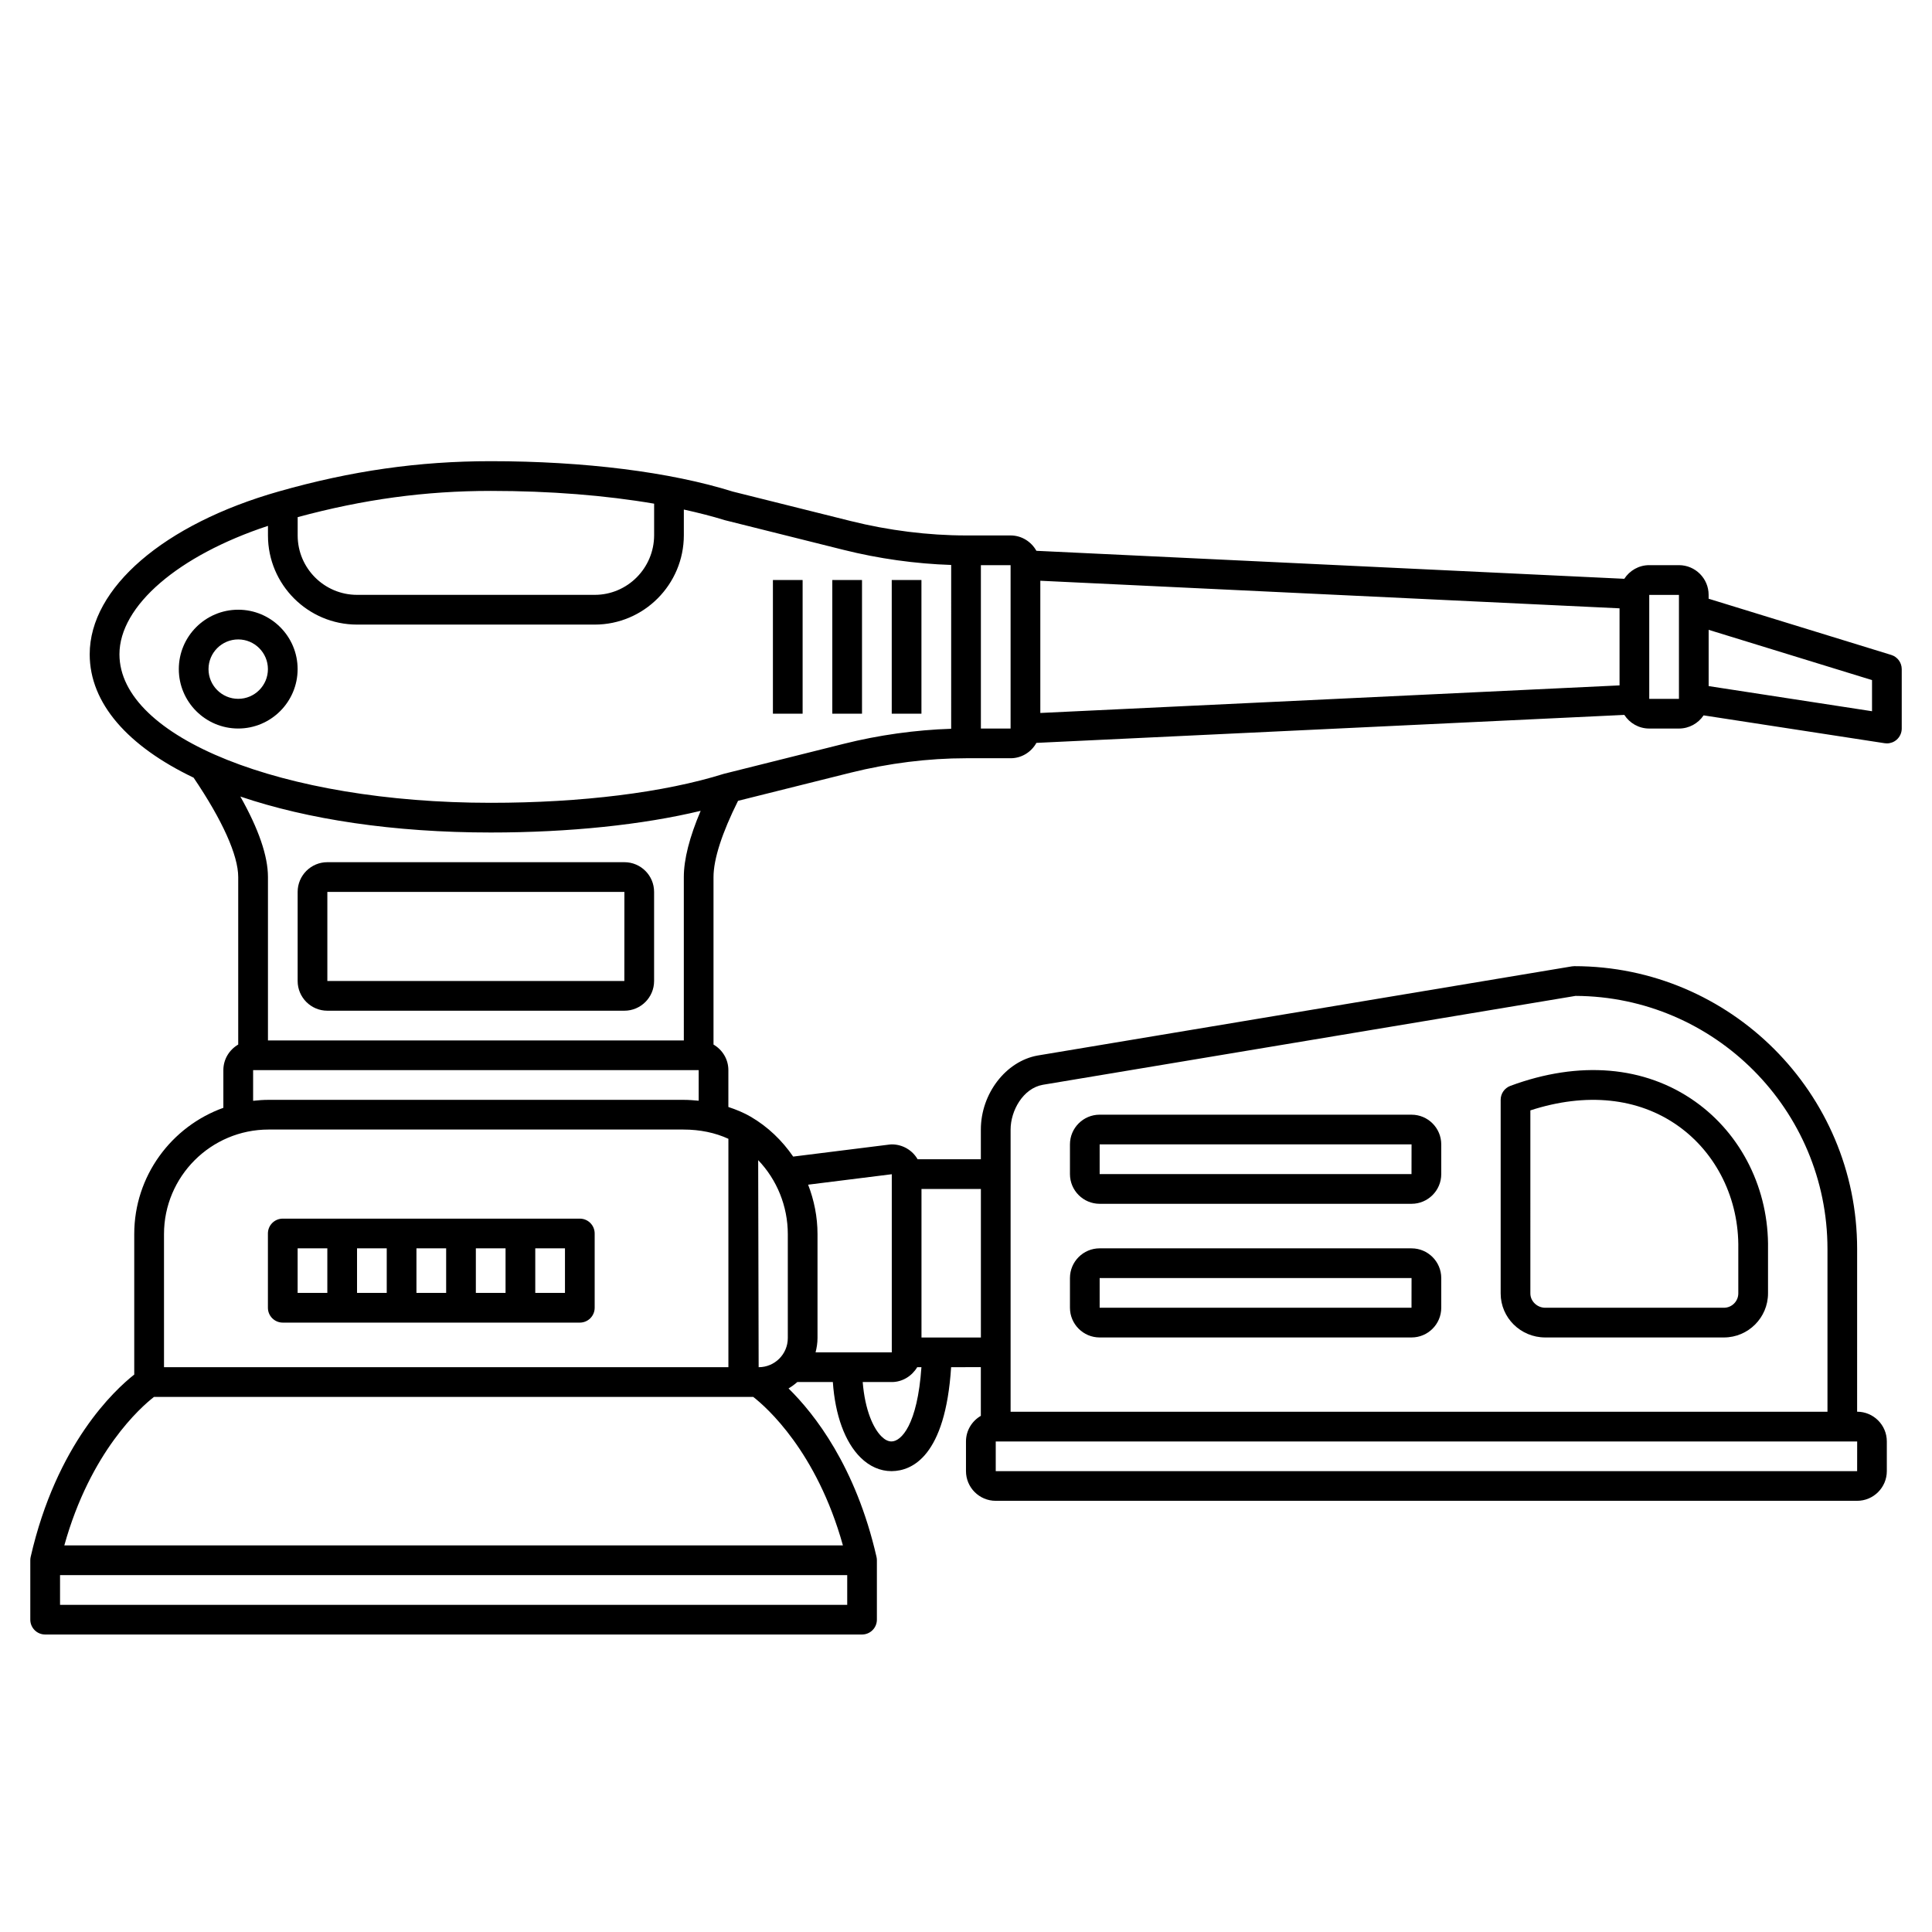<?xml version="1.0" encoding="UTF-8"?>
<!-- Uploaded to: ICON Repo, www.iconrepo.com, Generator: ICON Repo Mixer Tools -->
<svg fill="#000000" width="800px" height="800px" version="1.1" viewBox="144 144 512 512" xmlns="http://www.w3.org/2000/svg">
 <g>
  <path d="m207.13 305.58c-8.684 0-15.742 7.062-15.742 15.742 0 8.684 7.062 15.742 15.742 15.742 8.684 0 15.742-7.062 15.742-15.742 0.004-8.68-7.059-15.742-15.742-15.742zm0 23.617c-4.34 0-7.871-3.531-7.871-7.871 0-4.34 3.531-7.871 7.871-7.871 4.34 0 7.871 3.531 7.871 7.871 0.004 4.34-3.527 7.871-7.871 7.871z"/>
  <path d="m553.5 498.44h47.355c6.441 0 11.688-5.242 11.688-11.688v-11.742c0.266-15.723-6.961-30.344-19.332-39.105-13.32-9.434-30.703-10.906-48.953-4.137-1.543 0.574-2.566 2.047-2.566 3.691v51.328c0 6.43 5.297 11.652 11.809 11.652zm-3.938-60.176c14.762-4.801 28.562-3.391 39.098 4.07 10.25 7.258 16.23 19.426 16.008 32.613v11.809c0 2.102-1.711 3.812-3.812 3.812h-47.355c-2.133 0-3.938-1.727-3.938-3.773z"/>
  <path d="m435.42 463.02h82.656c4.34 0 7.871-3.531 7.871-7.871v-7.871c0-4.34-3.531-7.871-7.871-7.871l-82.656-0.004c-4.34 0-7.871 3.531-7.871 7.871v7.871c0 4.34 3.531 7.875 7.871 7.875zm0-15.746h82.656l-0.012 7.871h-82.645z"/>
  <path d="m435.42 498.44h82.656c4.34 0 7.871-3.531 7.871-7.871v-7.871c0-4.34-3.531-7.871-7.871-7.871l-82.656-0.004c-4.34 0-7.871 3.531-7.871 7.871v7.871c0 4.34 3.531 7.875 7.871 7.875zm0-15.742h82.656l-0.012 7.871h-82.645z"/>
  <path d="m309.47 372.49h-78.719c-4.34 0-7.871 3.531-7.871 7.871v23.617c0 4.34 3.531 7.871 7.871 7.871h78.719c4.34 0 7.871-3.531 7.871-7.871v-23.617c0.004-4.34-3.527-7.871-7.871-7.871zm-0.012 31.488h-78.707v-23.617h78.719z"/>
  <path d="m348.83 297.71h7.871v35.426h-7.871z"/>
  <path d="m364.57 297.71h7.871v35.426h-7.871z"/>
  <path d="m380.32 297.71h7.871v35.426h-7.871z"/>
  <path d="m645.19 317.56-48.387-14.891v-1.027c0-4.34-3.531-7.871-7.871-7.871h-7.871c-2.769 0-5.199 1.449-6.606 3.617l-155.8-7.418c-1.348-2.414-3.894-4.07-6.848-4.07h-11.809c-9.984 0-20.547-1.324-30.531-3.816l-31.266-7.809c-16.559-5.191-39.34-8.055-64.152-8.055-19.082 0-36.93 2.547-56.18 8.023-30.434 8.645-50.098 25.582-50.098 43.145 0 13.059 10.199 24.406 27.535 32.703 7.613 11.242 11.824 20.578 11.824 26.336v44.391c-2.344 1.367-3.938 3.879-3.938 6.777v9.988c-13.742 4.934-23.617 18.051-23.617 33.469v37.223c-5.234 4.125-20.609 18.398-27.453 48.336-0.062 0.281-0.094 0.578-0.094 0.871v15.742c0 2.176 1.762 3.938 3.938 3.938h216.48c2.172 0 3.938-1.758 3.938-3.938v-15.742c0-0.297-0.031-0.586-0.098-0.879-5.488-24.004-16.477-37.934-23.316-44.652 0.836-0.496 1.609-1.066 2.336-1.703h9.406c0.598 8.754 3.195 15.926 7.344 20.016 2.391 2.363 5.215 3.602 8.18 3.602h0.137c5.32-0.07 14.16-3.887 15.684-27.551l7.875-0.004v12.902c-2.344 1.367-3.938 3.879-3.938 6.777v7.871c0 4.34 3.531 7.871 7.871 7.871h228.29c4.34 0 7.871-3.531 7.871-7.871v-7.871c0-4.34-3.531-7.871-7.871-7.871l0.004-43.129c0-41.324-33.621-74.945-74.949-74.945-0.215 0-0.434 0.02-0.648 0.055l-141.58 23.625c-8.434 1.508-15.047 10.129-15.047 19.617v7.871h-16.762c-1.348-2.336-3.898-3.938-6.852-3.938-0.164 0-0.328 0.012-0.488 0.031l-25.633 3.203c-2.926-4.254-6.703-7.914-11.262-10.57-1.844-1.074-3.84-1.887-5.914-2.574v-9.77c0-2.902-1.594-5.41-3.938-6.777v-44.391c0-4.734 2.258-11.711 6.5-20.199l29.883-7.469c9.988-2.496 20.547-3.816 30.531-3.816h11.809c2.957 0 5.504-1.656 6.848-4.07l155.8-7.418c1.402 2.168 3.832 3.617 6.606 3.617h7.871c2.719 0 5.121-1.387 6.535-3.492l47.973 7.379c0.195 0.031 0.398 0.047 0.598 0.047 0.934 0 1.848-0.332 2.562-0.949 0.871-0.742 1.375-1.84 1.375-2.988v-15.742c-0.004-1.734-1.133-3.258-2.785-3.766zm-327.84-40.082v8.336c0 8.73-7.062 15.828-15.742 15.828h-62.98c-8.684 0-15.742-7.062-15.742-15.742v-4.852c17.441-4.719 33.785-6.953 51.168-6.953 15.688-0.004 30.449 1.18 43.297 3.383zm7.871 142.25h-110.21v-43.297c0-5.59-2.477-12.754-7.316-21.34 17.812 6.047 40.598 9.531 66.355 9.531 20.871 0 40.258-2.047 55.629-5.742-2.957 6.961-4.461 12.852-4.461 17.551zm-137.76 51.328c0-15.285 12.434-27.715 27.719-27.715h109.88c4.512 0 8.504 0.859 11.973 2.453v60.523h-149.57zm-2.648 43.137h158.8c3.527 2.742 16.836 14.477 23.77 39.359h-206.34c6.938-24.902 20.262-36.637 23.77-39.359zm-24.902 55.102v-7.871h208.61v7.871zm476.25-35.422h-228.28v-7.871h228.29zm-215.82-102.39 141.2-23.562c36.844 0.172 66.758 30.195 66.758 67.074v43.133h-216.48v-74.785c0-4.969 3.277-10.922 8.523-11.859zm-16.395 66.965h-15.742v-39.359h15.742zm-16.871 7.871h1.113c-1.062 15.328-5.352 19.648-7.906 19.68-0.902 0.008-1.777-0.434-2.684-1.332-2.129-2.102-4.371-6.914-4.973-14.414l7.707 0.004c2.836 0 5.356-1.613 6.742-3.938zm-6.742-51.137v47.199h-20.195c0.305-1.215 0.512-2.465 0.512-3.773v-27.551c0-4.559-0.895-8.984-2.488-13.105zm-27.555 15.875v27.551c0 4.25-3.457 7.711-7.707 7.711h-0.02l-0.125-54.871c4.949 5.16 7.852 12.184 7.852 19.609zm-27.715-35.586h-109.88c-1.391 0-2.75 0.098-4.102 0.254v-8.129h118.08v8.105c-1.34-0.129-2.695-0.23-4.102-0.23zm71.012-98.34c-9.43 0.301-19.203 1.664-28.508 3.996l-31.711 7.934c-15.816 4.961-37.762 7.691-61.801 7.691-55.18 0-98.398-17.289-98.398-39.359 0-12.852 15.613-26.191 39.359-34.035v2.547c0 13.023 10.594 23.617 23.617 23.617h62.977c13.023 0 23.617-10.633 23.617-23.699v-6.789c3.832 0.848 7.5 1.77 10.852 2.816l31.488 7.871c9.301 2.332 19.078 3.691 28.508 3.996l-0.004 43.414zm15.742-0.059h-7.871v-43.297h7.871zm161.38-11.438-153.5 7.309v-35.039l153.5 7.309zm15.742 3.566h-7.871v-27.551h7.871zm51.168 3.281-43.297-6.66v-14.91l43.297 13.32z"/>
  <path d="m297.66 466.95h-78.723c-2.172 0-3.938 1.758-3.938 3.938v19.68c0 2.176 1.762 3.938 3.938 3.938h78.719c2.172 0 3.938-1.758 3.938-3.938v-19.68c0-2.176-1.762-3.938-3.934-3.938zm-74.785 19.68v-11.809h7.871v11.809zm15.742 0v-11.809h7.871v11.809zm15.746 0v-11.809h7.871v11.809zm15.742 0v-11.809h7.871v11.809zm23.617 0h-7.871v-11.809h7.871z"/>
 </g>
</svg>